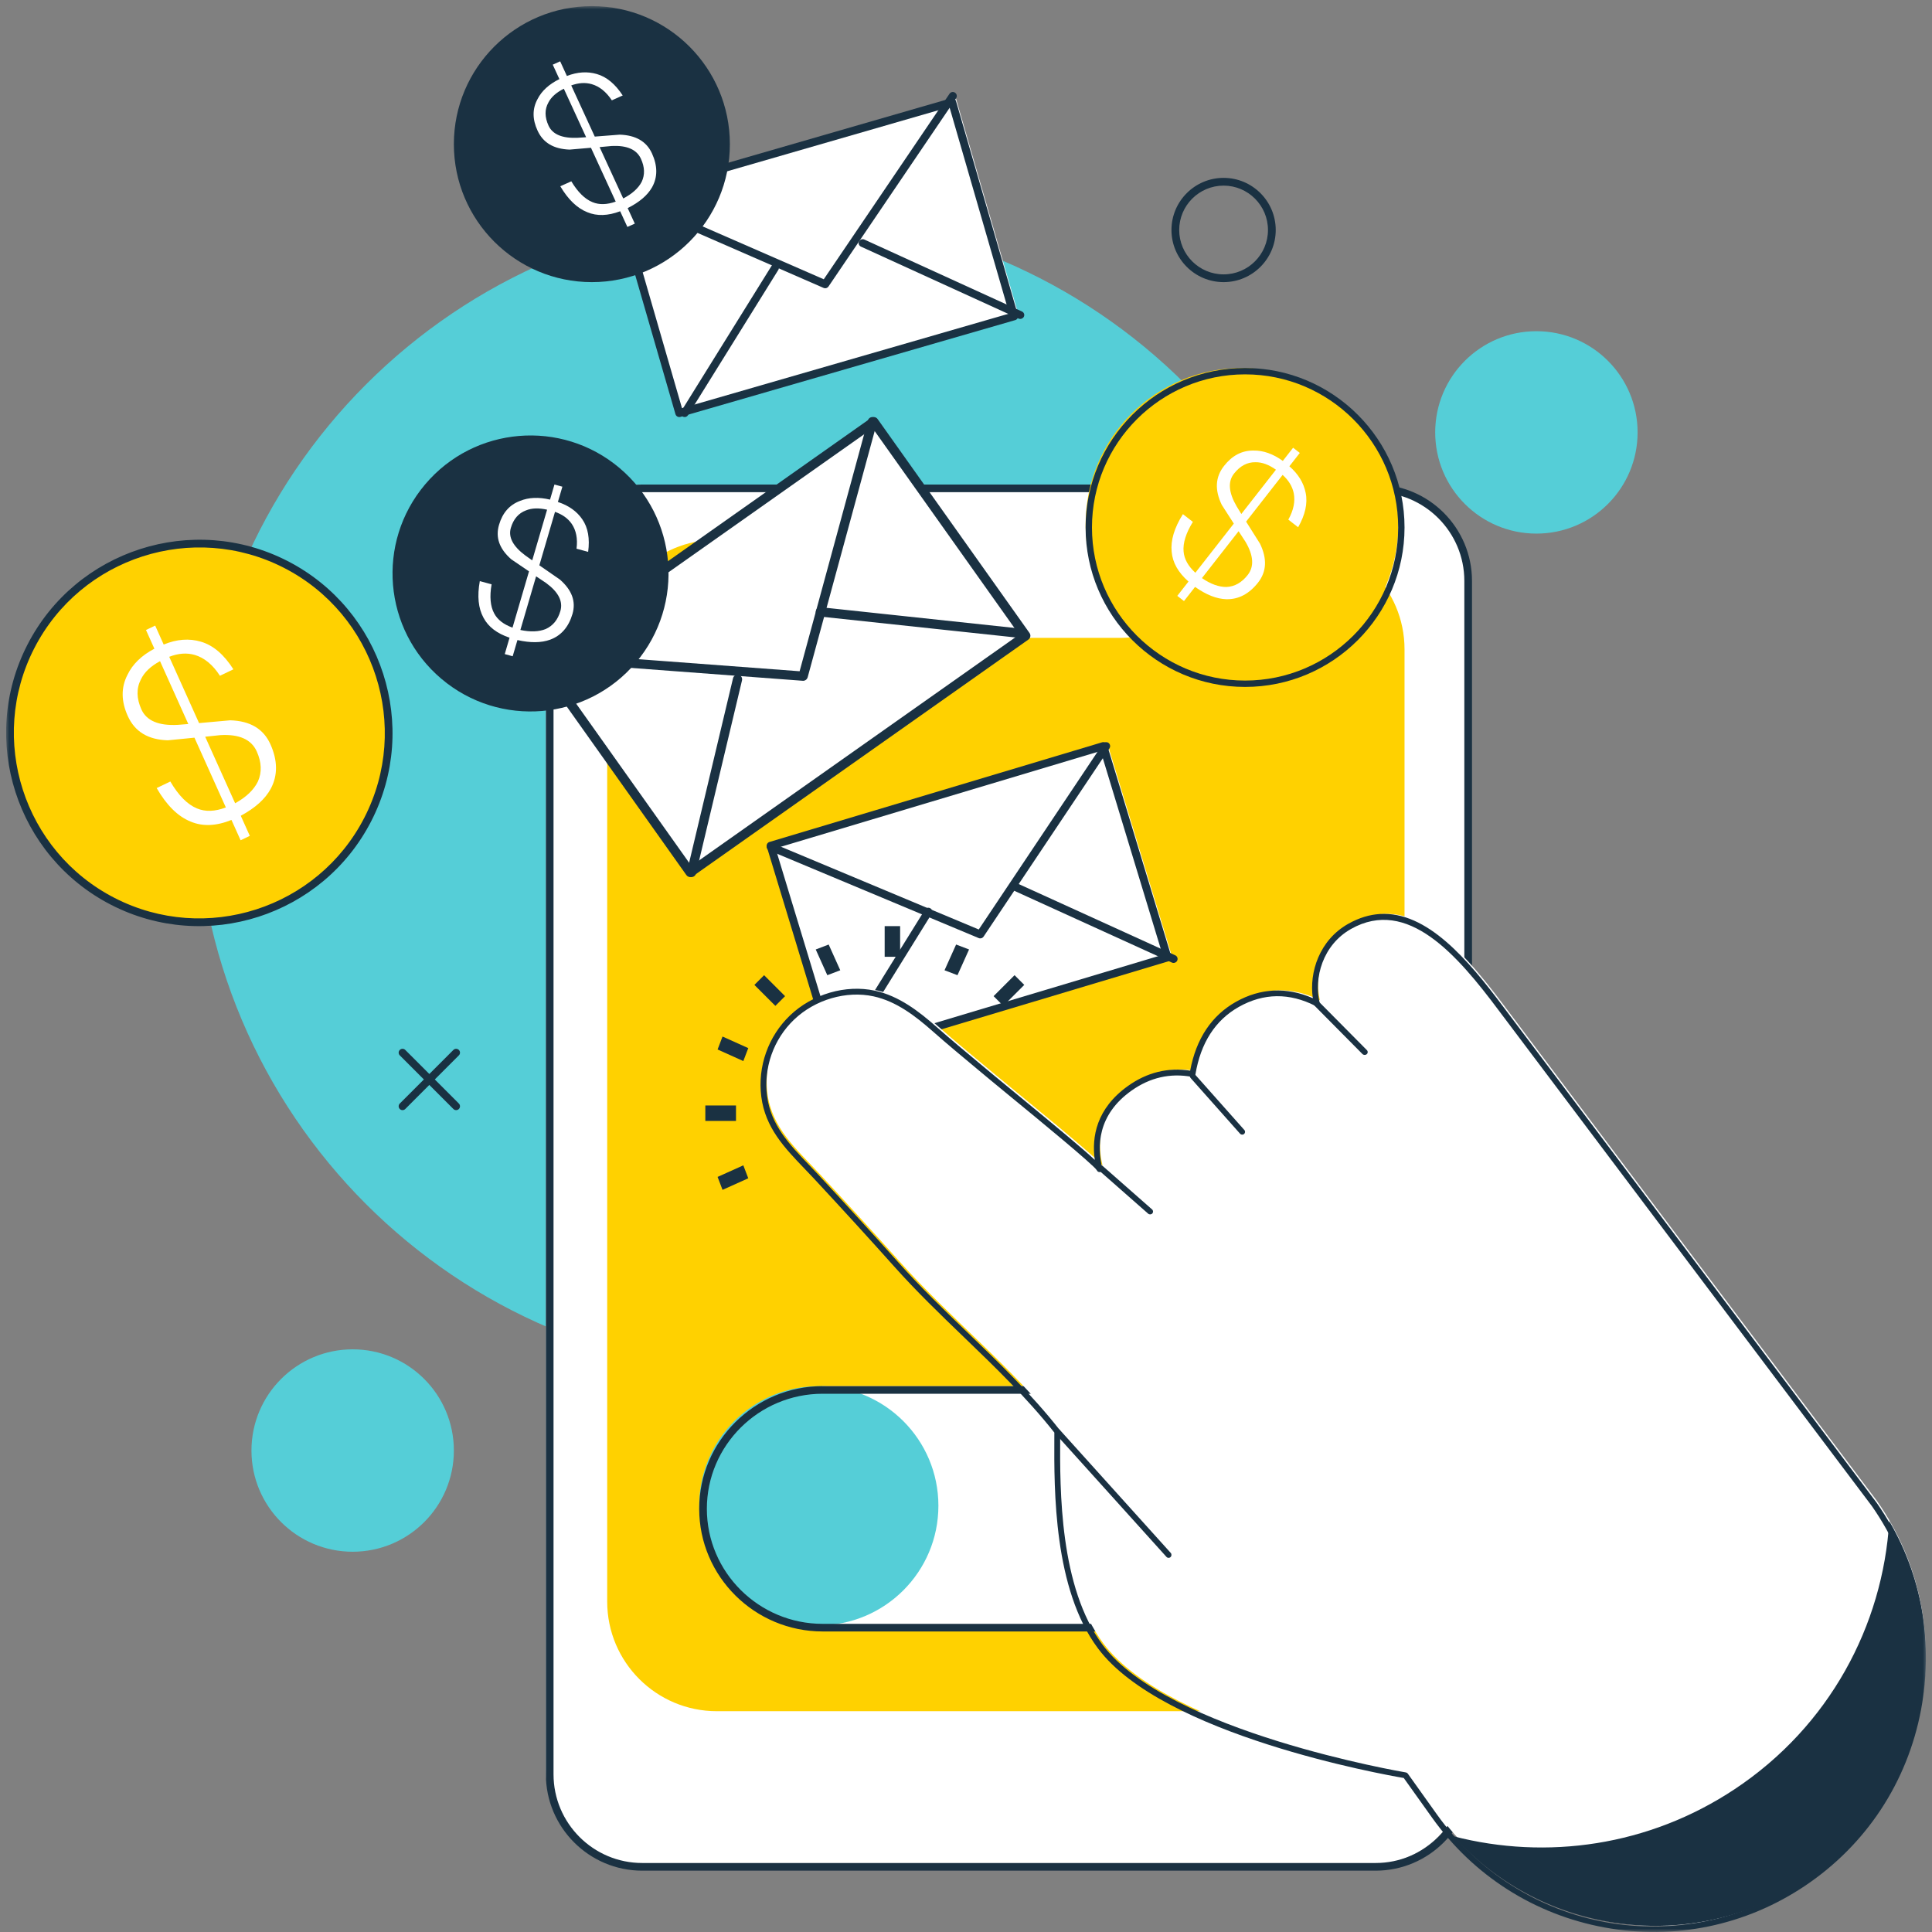 <?xml version="1.0" encoding="UTF-8"?>
<svg width="300px" height="300px" viewBox="0 0 300 300" version="1.1" xmlns="http://www.w3.org/2000/svg" xmlns:xlink="http://www.w3.org/1999/xlink">
    <rect x="0" y="0" width="300" height="300" fill="#808080" stroke="none"/>
    <title>icon/b/018 copy 2</title>
    <defs>
        <polygon id="path-1" points="0 299.048 298.095 299.048 298.095 0 0 0"></polygon>
    </defs>
    <g id="web" stroke="none" stroke-width="1" fill="none" fill-rule="evenodd">
        <g id="#04_整合訊息服務" transform="translate(-391, -2035)">
            <g id="遇到問題" transform="translate(391, 2035)">
                <g id="Group-83" transform="translate(0.952, 0.952)">
                    <path d="M209.524,122.381 C209.524,172.086 169.229,212.381 119.525,212.381 C69.818,212.381 29.524,172.086 29.524,122.381 C29.524,72.676 69.818,32.381 119.525,32.381 C169.229,32.381 209.524,72.676 209.524,122.381" id="Fill-1" fill="#55CED7"></path>
                    <path d="M211.966,288.571 L98.508,288.571 C90.389,288.571 83.81,281.992 83.81,273.875 L83.81,88.982 C83.81,80.866 90.389,74.286 98.508,74.286 L211.966,74.286 C220.085,74.286 226.667,80.866 226.667,88.982 L226.667,273.875 C226.667,281.992 220.085,288.571 211.966,288.571" id="Fill-3" fill="#FFFFFF"></path>
                    <path d="M98.768,75.476 C91.176,75.476 85,81.655 85,89.248 L85,274.562 C85,282.155 91.176,288.333 98.768,288.333 L212.661,288.333 C220.252,288.333 226.429,282.155 226.429,274.562 L226.429,89.248 C226.429,81.655 220.252,75.476 212.661,75.476 L98.768,75.476 Z M212.661,289.524 L98.768,289.524 C90.52,289.524 83.81,282.812 83.81,274.562 L83.81,89.248 C83.81,80.998 90.52,74.286 98.768,74.286 L212.661,74.286 C220.908,74.286 227.619,80.998 227.619,89.248 L227.619,274.562 C227.619,282.812 220.908,289.524 212.661,289.524 L212.661,289.524 Z" id="Fill-5" fill="#1A3142"></path>
                    <path d="M93.333,247.737 L93.333,99.882 C93.333,90.48 100.958,82.857 110.363,82.857 L200.113,82.857 C209.518,82.857 217.143,90.48 217.143,99.882 L217.143,247.737 C217.143,257.139 209.518,264.762 200.113,264.762 L110.363,264.762 C100.958,264.762 93.333,257.139 93.333,247.737" id="Fill-7" fill="#FFD100"></path>
                    <path d="M126.667,87.31 L126.667,80.952 L183.81,80.952 L183.81,87.31 C183.81,93.266 179.062,98.095 173.206,98.095 L137.27,98.095 C131.415,98.095 126.667,93.266 126.667,87.31" id="Fill-9" fill="#FFFFFF"></path>
                    <path d="M184.331,214.286 L126.667,214.286 L126.667,251.429 L184.331,251.429 C194.563,251.429 202.857,243.114 202.857,232.856 C202.857,222.6 194.563,214.286 184.331,214.286" id="Fill-11" fill="#FFFFFF"></path>
                    <path d="M144.762,232.857 C144.762,243.114 136.448,251.429 126.192,251.429 C115.933,251.429 107.619,243.114 107.619,232.857 C107.619,222.6 115.933,214.286 126.192,214.286 C136.448,214.286 144.762,222.6 144.762,232.857" id="Fill-13" fill="#55CED7"></path>
                    <path d="M126.796,215.468 C116.878,215.468 108.809,223.482 108.809,233.333 C108.809,243.184 116.878,251.199 126.796,251.199 L184.632,251.199 C194.55,251.199 202.62,243.184 202.62,233.333 C202.62,223.482 194.55,215.468 184.632,215.468 L126.796,215.468 Z M184.632,252.381 L126.799,252.381 C116.222,252.381 107.619,243.836 107.619,233.333 C107.619,222.831 116.222,214.286 126.796,214.286 L184.632,214.286 C195.206,214.286 203.81,222.831 203.81,233.333 C203.81,243.836 195.206,252.381 184.632,252.381 L184.632,252.381 Z" id="Fill-15" fill="#1A3142"></path>
                    <path d="M253.333,66.19 C253.333,57.512 246.298,50.476 237.619,50.476 C228.94,50.476 221.905,57.512 221.905,66.19 C221.905,74.869 228.94,81.905 237.619,81.905 C246.298,81.905 253.333,74.869 253.333,66.19" id="Fill-17" fill="#55CED7"></path>
                    <path d="M69.524,224.286 C69.524,215.607 62.488,208.571 53.81,208.571 C45.131,208.571 38.095,215.607 38.095,224.286 C38.095,232.964 45.131,240 53.81,240 C62.488,240 69.524,232.964 69.524,224.286" id="Fill-19" fill="#55CED7"></path>
                    <path d="M69.875,171.429 C69.722,171.429 69.569,171.371 69.45,171.252 L61.13,162.928 C60.893,162.694 60.893,162.314 61.13,162.08 C61.364,161.846 61.744,161.846 61.978,162.08 L70.301,170.404 C70.535,170.638 70.535,171.018 70.301,171.252 C70.182,171.371 70.029,171.429 69.875,171.429" id="Fill-21" fill="#1A3142"></path>
                    <path d="M61.553,171.429 C61.4,171.429 61.246,171.371 61.128,171.252 C60.894,171.018 60.894,170.638 61.128,170.404 L69.451,162.08 C69.685,161.846 70.065,161.846 70.299,162.08 C70.535,162.314 70.535,162.694 70.299,162.928 L61.978,171.252 C61.86,171.371 61.707,171.429 61.553,171.429" id="Fill-23" fill="#1A3142"></path>
                    <path d="M189.048,27.871 C185.247,27.871 182.154,30.961 182.154,34.761 C182.154,38.56 185.247,41.653 189.048,41.653 C192.848,41.653 195.938,38.56 195.938,34.761 C195.938,30.961 192.848,27.871 189.048,27.871 M189.048,42.857 C184.583,42.857 180.952,39.224 180.952,34.761 C180.952,30.297 184.583,26.667 189.048,26.667 C193.512,26.667 197.143,30.297 197.143,34.761 C197.143,39.224 193.512,42.857 189.048,42.857" id="Fill-25" fill="#1A3142"></path>
                    <polygon id="Fill-27" fill="#FFFFFF" points="134.643 64.762 82.857 101.271 106.309 134.286 158.095 97.776"></polygon>
                    <path d="M83.648,101.456 L106.4,133.501 L157.304,97.593 L134.554,65.548 L83.648,101.456 Z M106.315,135.232 C106.056,135.265 105.792,135.157 105.631,134.932 L82.04,101.702 C81.927,101.547 81.884,101.351 81.914,101.161 C81.947,100.97 82.055,100.802 82.213,100.69 L134.308,63.942 C134.634,63.712 135.089,63.789 135.323,64.115 L158.915,97.345 C159.146,97.673 159.068,98.127 158.739,98.357 L106.647,135.105 C106.544,135.177 106.431,135.22 106.315,135.232 L106.315,135.232 Z" id="Fill-29" fill="#1A3142"></path>
                    <path d="M123.846,104.757 C123.798,104.762 123.75,104.764 123.703,104.759 L82.575,101.679 C82.177,101.649 81.877,101.304 81.907,100.909 C81.937,100.512 82.292,100.213 82.685,100.246 L123.212,103.279 L133.811,64.342 C133.916,63.957 134.311,63.731 134.702,63.835 C135.087,63.937 135.318,64.334 135.213,64.717 L124.459,104.23 C124.379,104.518 124.133,104.722 123.846,104.757" id="Fill-31" fill="#1A3142"></path>
                    <path d="M157.463,98.089 C157.411,98.097 157.357,98.097 157.3,98.092 L126.356,94.782 C125.962,94.739 125.676,94.383 125.718,93.984 C125.758,93.583 126.108,93.295 126.508,93.338 L157.453,96.645 C157.845,96.688 158.133,97.046 158.091,97.445 C158.054,97.788 157.788,98.049 157.463,98.089" id="Fill-33" fill="#1A3142"></path>
                    <path d="M106.517,135.233 C106.433,135.243 106.349,135.238 106.265,135.218 C105.88,135.127 105.643,134.742 105.734,134.356 L112.874,104.36 C112.963,103.975 113.351,103.738 113.736,103.829 C114.119,103.921 114.356,104.306 114.267,104.691 L107.126,134.687 C107.055,134.989 106.805,135.199 106.517,135.233" id="Fill-35" fill="#1A3142"></path>
                    <polygon id="Fill-37" fill="#FFFFFF" points="170.936 114.286 119.048 129.846 129.064 162.857 180.952 147.294"></polygon>
                    <path d="M119.477,130.781 L129.094,162.436 L179.57,147.315 L169.953,115.66 L119.477,130.781 Z M128.561,163.797 C128.346,163.754 128.161,163.598 128.093,163.374 L118.122,130.548 C118.074,130.394 118.092,130.227 118.167,130.083 C118.244,129.939 118.377,129.835 118.532,129.788 L170.188,114.312 C170.511,114.215 170.856,114.396 170.954,114.722 L180.925,147.546 C181.025,147.869 180.84,148.212 180.515,148.308 L128.861,163.784 C128.759,163.814 128.656,163.817 128.561,163.797 L128.561,163.797 Z" id="Fill-39" fill="#1A3142"></path>
                    <path d="M151.137,144.749 C151.097,144.742 151.059,144.729 151.021,144.714 L118.475,131.1 C118.159,130.967 118.011,130.606 118.144,130.29 C118.275,129.976 118.646,129.831 118.956,129.961 L151.029,143.377 L170.291,114.561 C170.48,114.278 170.864,114.2 171.151,114.388 C171.436,114.579 171.514,114.96 171.325,115.246 L151.778,144.486 C151.637,144.699 151.382,144.799 151.137,144.749" id="Fill-41" fill="#1A3142"></path>
                    <path d="M181.159,148.559 C181.113,148.548 181.068,148.536 181.025,148.516 L156.554,137.375 C156.243,137.234 156.104,136.867 156.246,136.554 C156.39,136.242 156.753,136.104 157.071,136.247 L181.542,147.388 C181.853,147.529 181.992,147.896 181.848,148.209 C181.727,148.475 181.436,148.616 181.159,148.559" id="Fill-43" fill="#1A3142"></path>
                    <path d="M129.063,163.797 C128.993,163.782 128.926,163.757 128.861,163.717 C128.573,163.536 128.486,163.155 128.663,162.867 L142.673,140.292 C142.85,140.001 143.23,139.913 143.52,140.094 C143.808,140.274 143.895,140.655 143.718,140.944 L129.708,163.519 C129.571,163.744 129.308,163.847 129.063,163.797" id="Fill-45" fill="#1A3142"></path>
                    <polygon id="Fill-47" fill="#FFFFFF" points="147.475 14.286 95.238 29.405 104.908 62.857 157.143 47.737"></polygon>
                    <path d="M95.668,30.356 L104.949,62.427 L155.76,47.739 L146.478,15.669 L95.668,30.356 Z M104.399,63.795 C104.184,63.75 104,63.59 103.935,63.364 L94.309,30.107 C94.264,29.948 94.284,29.781 94.362,29.637 C94.441,29.495 94.574,29.387 94.733,29.343 L146.73,14.311 C147.057,14.214 147.398,14.403 147.495,14.732 L157.118,47.989 C157.213,48.315 157.024,48.659 156.697,48.753 L104.7,63.785 C104.598,63.815 104.496,63.817 104.399,63.795 L104.399,63.795 Z" id="Fill-49" fill="#1A3142"></path>
                    <path d="M127.054,43.795 C127.014,43.788 126.977,43.775 126.939,43.758 L94.659,29.673 C94.344,29.535 94.202,29.168 94.337,28.854 C94.474,28.538 94.843,28.395 95.151,28.531 L126.962,42.413 L146.489,13.605 C146.681,13.321 147.063,13.248 147.348,13.441 C147.63,13.635 147.705,14.021 147.51,14.307 L127.696,43.537 C127.553,43.75 127.296,43.848 127.054,43.795" id="Fill-51" fill="#1A3142"></path>
                    <path d="M157.338,48.558 C157.292,48.548 157.247,48.533 157.204,48.514 L132.739,37.345 C132.429,37.203 132.293,36.843 132.441,36.54 C132.588,36.237 132.956,36.105 133.273,36.249 L157.736,47.415 C158.049,47.56 158.182,47.919 158.036,48.223 C157.907,48.484 157.618,48.616 157.338,48.558" id="Fill-53" fill="#1A3142"></path>
                    <path d="M105.239,63.796 C105.171,63.781 105.105,63.753 105.041,63.713 C104.761,63.527 104.678,63.144 104.856,62.853 L118.885,40.286 C119.064,39.998 119.437,39.913 119.72,40.098 C120.001,40.281 120.084,40.665 119.906,40.956 L105.877,63.522 C105.737,63.748 105.481,63.848 105.239,63.796" id="Fill-55" fill="#1A3142"></path>
                    <mask id="mask-2" fill="white">
                        <use xlink:href="#path-1"></use>
                    </mask>
                    <g id="Clip-58"></g>
                    <polygon id="Fill-57" fill="#1A3142" mask="url(#mask-2)" points="136.419 147.619 138.819 147.619 138.819 142.857 136.419 142.857"></polygon>
                    <polygon id="Fill-59" fill="#1A3142" mask="url(#mask-2)" points="127.513 150.476 125.714 146.482 127.725 145.714 129.524 149.711"></polygon>
                    <polygon id="Fill-60" fill="#1A3142" mask="url(#mask-2)" points="119.445 155.238 116.19 151.983 117.697 150.476 120.952 153.731"></polygon>
                    <polygon id="Fill-61" fill="#1A3142" mask="url(#mask-2)" points="114.471 163.81 110.476 162.011 111.241 160 115.238 161.799"></polygon>
                    <polygon id="Fill-62" fill="#1A3142" mask="url(#mask-2)" points="108.571 173.105 113.333 173.105 113.333 170.705 108.571 170.705"></polygon>
                    <polygon id="Fill-63" fill="#1A3142" mask="url(#mask-2)" points="111.243 183.81 110.476 181.799 114.471 180 115.238 182.011"></polygon>
                    <polygon id="Fill-64" fill="#1A3142" mask="url(#mask-2)" points="154.84 155.238 153.333 153.731 156.588 150.476 158.095 151.983"></polygon>
                    <polygon id="Fill-65" fill="#1A3142" mask="url(#mask-2)" points="147.725 150.476 145.714 149.711 147.513 145.714 149.524 146.48"></polygon>
                    <path d="M279.488,291.044 C260.723,303.596 235.405,298.958 222.282,280.566 L217.758,274.228 C217.758,274.228 180.747,268.087 170.402,254.267 C163.325,244.815 163.684,228.779 163.709,220.862 C156.171,211.284 146.833,204.008 138.716,194.918 C134.616,190.328 130.461,185.788 126.271,181.283 C122.76,177.504 118.907,174.225 118.211,168.824 C117.63,164.309 119.259,159.702 122.548,156.565 C125.842,153.426 130.8,151.875 135.289,152.853 C138.91,153.641 141.954,155.983 144.677,158.384 C147.604,160.965 150.608,163.419 153.61,165.928 C156.789,168.584 170.072,179.317 170.272,180.125 C169.363,176.458 169.528,171.438 174.951,167.574 C178.352,165.152 181.74,164.795 184.71,165.353 C185.364,161.43 187.175,157.066 191.687,154.529 C196.478,151.835 200.832,152.766 204.001,154.377 C203.033,150.38 204.478,145.029 209.102,142.43 C217.918,137.473 225.589,145.807 232.656,155.27 C235.228,158.716 290.54,232.163 290.54,232.163 C303.983,251.423 298.995,277.997 279.488,291.044" id="Fill-66" fill="#FFFFFF" mask="url(#mask-2)"></path>
                    <path d="M203.315,155.249 C199.264,153.185 195.263,153.236 191.427,155.392 C187.76,157.454 185.489,160.986 184.67,165.897 C184.65,166.017 184.583,166.125 184.483,166.195 C184.383,166.265 184.264,166.29 184.141,166.267 C180.779,165.637 177.61,166.36 174.727,168.414 C169.463,172.164 169.373,177.05 170.222,180.487 C170.282,180.732 170.134,180.978 169.892,181.038 C169.668,181.095 169.438,180.97 169.358,180.758 C168.799,179.869 160.161,172.777 156,169.362 C154.635,168.241 153.504,167.31 152.828,166.748 C152.144,166.175 151.46,165.607 150.776,165.039 C148.503,163.148 146.149,161.191 143.885,159.192 C141.205,156.828 138.237,154.534 134.698,153.763 C130.467,152.843 125.625,154.256 122.363,157.363 C119.166,160.408 117.596,164.846 118.16,169.237 C118.744,173.755 121.615,176.75 124.657,179.919 C125.141,180.422 125.625,180.93 126.107,181.445 C130.612,186.294 134.685,190.757 138.559,195.093 C142.003,198.948 145.727,202.535 149.331,206.005 C154.196,210.689 159.225,215.532 163.575,221.061 C163.64,221.141 163.673,221.239 163.673,221.341 L163.67,222.279 C163.63,230.398 163.558,245.506 170.277,254.482 C180.395,267.999 216.987,274.209 217.354,274.271 C217.474,274.291 217.578,274.356 217.648,274.454 L222.173,280.793 C235.234,299.096 260.096,303.652 278.772,291.158 C288.104,284.916 294.389,275.392 296.463,264.339 C298.537,253.284 296.139,242.121 289.717,232.919 C289.163,232.184 234.363,159.417 231.817,156.01 C225.296,147.274 217.601,138.367 208.843,143.291 C204.42,145.778 203.04,150.931 203.958,154.739 C204.001,154.909 203.938,155.092 203.801,155.202 C203.726,155.259 203.636,155.292 203.547,155.297 C203.469,155.302 203.387,155.287 203.315,155.249 M232.541,155.467 C235.085,158.872 289.884,231.639 290.448,232.384 C297.02,241.803 299.473,253.211 297.352,264.507 C295.233,275.8 288.813,285.534 279.274,291.914 C270.099,298.051 259.067,300.337 248.218,298.348 C237.366,296.362 227.854,290.313 221.437,281.321 L217.022,275.134 C213.857,274.594 179.621,268.477 169.553,255.025 C162.652,245.806 162.724,230.498 162.764,222.274 L162.767,221.499 C158.476,216.07 153.509,211.287 148.705,206.661 C145.088,203.178 141.352,199.578 137.885,195.696 C134.017,191.368 129.946,186.907 125.443,182.063 C124.967,181.551 124.485,181.048 124.003,180.547 C120.856,177.268 117.883,174.168 117.264,169.352 C116.66,164.679 118.335,159.95 121.739,156.705 C125.211,153.396 130.373,151.895 134.893,152.878 C138.631,153.691 141.711,156.068 144.482,158.512 C146.738,160.501 149.084,162.452 151.355,164.341 C152.039,164.909 152.723,165.477 153.407,166.05 C154.081,166.612 155.212,167.541 156.574,168.659 C163.678,174.493 167.366,177.585 169.044,179.156 C168.549,175.619 169.276,171.183 174.203,167.673 C177.163,165.564 180.407,164.766 183.857,165.299 C184.785,160.336 187.181,156.738 190.982,154.601 C194.786,152.465 198.887,152.28 202.905,154.051 C202.309,150.033 203.926,145.015 208.401,142.5 C210.088,141.552 211.728,141.069 213.328,140.972 C220.626,140.519 227,148.047 232.541,155.467" id="Fill-67" fill="#1A3142" mask="url(#mask-2)"></path>
                    <path d="M279.387,291.055 C261.817,302.725 238.54,299.513 224.762,284.191 C239.195,287.915 255.084,285.72 268.421,276.86 C283.103,267.108 291.424,251.482 292.412,235.238 C303.468,254.149 298.006,278.688 279.387,291.055" id="Fill-68" fill="#1A3142" mask="url(#mask-2)"></path>
                    <path d="M163.277,220.953 C163.179,220.961 163.08,220.999 163.001,221.075 C162.82,221.248 162.808,221.541 162.976,221.726 L180.177,240.804 C180.346,240.992 180.627,241.002 180.81,240.829 C180.991,240.656 181.001,240.364 180.833,240.178 L163.633,221.101 C163.539,220.994 163.406,220.946 163.277,220.953" id="Fill-69" fill="#1A3142" mask="url(#mask-2)"></path>
                    <path d="M169.954,180.001 C169.84,180.008 169.726,180.057 169.643,180.145 C169.473,180.325 169.486,180.603 169.673,180.769 L177.329,187.502 C177.516,187.668 177.804,187.656 177.976,187.475 C178.146,187.295 178.133,187.015 177.946,186.851 L170.29,180.115 C170.197,180.033 170.073,179.994 169.954,180.001" id="Fill-70" fill="#1A3142" mask="url(#mask-2)"></path>
                    <path d="M184.223,165.715 C184.131,165.72 184.036,165.756 183.96,165.823 C183.777,165.982 183.758,166.255 183.919,166.436 L191.606,175.09 C191.767,175.27 192.045,175.289 192.23,175.131 C192.413,174.972 192.433,174.696 192.272,174.516 L184.584,165.864 C184.489,165.758 184.355,165.708 184.223,165.715" id="Fill-71" fill="#1A3142" mask="url(#mask-2)"></path>
                    <path d="M203.301,154.286 C203.197,154.291 203.092,154.33 203.009,154.403 C202.818,154.566 202.805,154.845 202.983,155.025 L210.606,162.715 C210.783,162.895 211.084,162.905 211.275,162.74 C211.468,162.577 211.481,162.298 211.303,162.118 L203.68,154.427 C203.578,154.325 203.437,154.279 203.301,154.286" id="Fill-72" fill="#1A3142" mask="url(#mask-2)"></path>
                    <path d="M69.524,21.429 C69.524,33.263 79.119,42.857 90.954,42.857 C102.786,42.857 112.381,33.263 112.381,21.429 C112.381,9.594 102.786,0 90.954,0 C79.119,0 69.524,9.594 69.524,21.429" id="Fill-73" fill="#1A3142" mask="url(#mask-2)"></path>
                    <path d="M86.6,12.825 C85.446,13.407 84.647,14.101 84.201,14.971 C83.607,16.036 83.619,17.237 84.229,18.566 C84.854,19.921 86.361,20.548 88.749,20.444 L90.062,20.357 L86.6,12.825 Z M95.822,29.866 C97.213,29.144 98.171,28.279 98.69,27.279 C99.206,26.182 99.166,24.998 98.566,23.692 C97.903,22.254 96.384,21.603 94.036,21.717 L92.153,21.891 L95.822,29.866 Z M84.879,9.089 L86.031,8.571 L87.074,10.845 C88.712,10.211 90.256,10.119 91.705,10.539 C93.257,10.979 94.593,12.116 95.742,13.872 L94.056,14.628 C93.169,13.287 92.111,12.459 90.939,12.118 C89.931,11.83 88.883,11.902 87.749,12.312 L91.403,20.257 L95.288,19.956 C97.767,20.046 99.428,21.001 100.282,22.859 C101.172,24.801 101.174,26.567 100.3,28.13 C99.589,29.383 98.322,30.45 96.513,31.363 L97.619,33.773 L96.467,34.286 L95.346,31.851 C93.449,32.569 91.745,32.629 90.241,32 C88.661,31.373 87.268,30.027 86.051,27.97 L87.762,27.202 C88.772,28.888 89.876,29.96 91.045,30.438 C92.088,30.871 93.29,30.838 94.658,30.356 L90.813,21.993 L87.497,22.279 C85.015,22.187 83.382,21.215 82.518,19.329 C81.702,17.561 81.697,15.927 82.526,14.419 C83.166,13.161 84.31,12.116 85.91,11.33 L84.879,9.089 Z" id="Fill-74" fill="#FFFFFF" mask="url(#mask-2)"></path>
                    <path d="M16.741,138.695 C31.011,146.018 48.515,140.387 55.838,126.117 C63.161,111.846 57.53,94.342 43.259,87.019 C28.989,79.697 11.485,85.327 4.162,99.598 C-3.161,113.868 2.47,131.372 16.741,138.695" id="Fill-75" fill="#FFD100" mask="url(#mask-2)"></path>
                    <path d="M4.372,99.705 C-2.879,113.837 2.717,131.234 16.849,138.484 C30.979,145.735 48.375,140.14 55.629,126.008 C62.88,111.878 57.282,94.482 43.152,87.228 C29.019,79.977 11.623,85.573 4.372,99.705 M56.694,126.555 C49.139,141.276 31.019,147.105 16.301,139.55 C1.583,131.997 -4.248,113.878 3.307,99.157 C10.859,84.439 28.979,78.611 43.7,86.163 C58.418,93.718 64.247,111.838 56.694,126.555" id="Fill-76" fill="#1A3142" mask="url(#mask-2)"></path>
                    <path d="M23.898,101.715 C22.469,102.485 21.482,103.397 20.934,104.534 C20.207,105.922 20.234,107.487 21.005,109.207 C21.798,110.965 23.682,111.763 26.657,111.603 L28.288,111.474 L23.898,101.715 Z M35.56,123.779 C37.287,122.824 38.468,121.692 39.104,120.385 C39.733,118.951 39.672,117.411 38.913,115.722 C38.07,113.855 36.174,113.027 33.251,113.199 L30.908,113.447 L35.56,123.779 Z M21.715,96.874 L23.144,96.19 L24.466,99.134 C26.499,98.29 28.423,98.153 30.228,98.685 C32.168,99.243 33.843,100.707 35.29,102.979 L33.2,103.982 C32.082,102.244 30.756,101.18 29.295,100.747 C28.035,100.385 26.73,100.491 25.325,101.036 L29.958,111.33 L34.789,110.897 C37.876,110.985 39.957,112.211 41.04,114.618 C42.17,117.133 42.189,119.433 41.118,121.472 C40.246,123.11 38.679,124.511 36.435,125.719 L37.837,128.84 L36.41,129.524 L34.99,126.368 C32.632,127.32 30.515,127.416 28.634,126.616 C26.662,125.818 24.913,124.083 23.375,121.418 L25.497,120.4 C26.772,122.584 28.16,123.969 29.619,124.574 C30.923,125.127 32.419,125.071 34.118,124.428 L29.243,113.594 L25.114,114.002 C22.024,113.908 19.981,112.66 18.885,110.22 C17.851,107.928 17.827,105.8 18.844,103.832 C19.625,102.191 21.039,100.816 23.022,99.777 L21.715,96.874 Z" id="Fill-77" fill="#FFFFFF" mask="url(#mask-2)"></path>
                    <path d="M167.619,80.476 C167.619,93.89 178.491,104.762 191.905,104.762 C205.318,104.762 216.19,93.89 216.19,80.476 C216.19,67.063 205.318,56.19 191.905,56.19 C178.491,56.19 167.619,67.063 167.619,80.476" id="Fill-78" fill="#FFD100" mask="url(#mask-2)"></path>
                    <path d="M192.381,57.179 C179.272,57.179 168.608,67.844 168.608,80.952 C168.608,94.061 179.272,104.726 192.381,104.726 C205.49,104.726 216.154,94.061 216.154,80.952 C216.154,67.844 205.49,57.179 192.381,57.179 M192.381,105.714 C178.728,105.714 167.619,94.608 167.619,80.952 C167.619,67.299 178.728,56.19 192.381,56.19 C206.034,56.19 217.143,67.299 217.143,80.952 C217.143,94.608 206.034,105.714 192.381,105.714" id="Fill-79" fill="#1A3142" mask="url(#mask-2)"></path>
                    <path d="M197.177,71.984 C196.071,71.206 195.035,70.81 194.004,70.823 C192.722,70.798 191.602,71.393 190.653,72.604 C189.686,73.845 189.83,75.54 191.084,77.692 L191.8,78.859 L197.177,71.984 Z M185.685,88.815 C187.036,89.744 188.308,90.204 189.497,90.194 C190.774,90.132 191.862,89.514 192.794,88.326 C193.82,87.011 193.694,85.294 192.452,83.183 L191.376,81.535 L185.685,88.815 Z M199.841,68.571 L200.882,69.379 L199.261,71.453 C200.647,72.651 201.482,74.03 201.79,75.57 C202.129,77.216 201.71,79.005 200.622,80.92 L199.098,79.736 C199.926,78.263 200.186,76.884 199.941,75.636 C199.72,74.566 199.145,73.635 198.213,72.792 L192.544,80.045 L194.705,83.477 C195.823,85.805 195.732,87.804 194.408,89.5 C193.02,91.269 191.366,92.136 189.48,92.094 C187.963,92.052 186.349,91.405 184.617,90.184 L182.897,92.381 L181.858,91.573 L183.596,89.349 C182.004,87.95 181.124,86.411 180.983,84.715 C180.807,82.956 181.392,81.014 182.73,78.884 L184.277,80.085 C183.189,81.842 182.718,83.383 182.837,84.693 C182.936,85.867 183.548,86.957 184.664,87.985 L190.633,80.351 L188.759,77.433 C187.643,75.103 187.765,73.121 189.108,71.406 C190.37,69.787 191.899,68.984 193.711,69.009 C195.199,68.984 196.731,69.525 198.243,70.618 L199.841,68.571 Z" id="Fill-80" fill="#FFFFFF" mask="url(#mask-2)"></path>
                    <path d="M65.061,74.266 C57.423,83.306 58.559,96.826 67.599,104.464 C76.639,112.102 90.159,110.963 97.797,101.923 C105.434,92.886 104.298,79.365 95.258,71.727 C86.218,64.09 72.698,65.226 65.061,74.266" id="Fill-81" fill="#1A3142" mask="url(#mask-2)"></path>
                    <path d="M84,78.191 C82.722,77.906 81.646,77.926 80.722,78.302 C79.562,78.732 78.773,79.645 78.368,81.032 C77.952,82.451 78.704,83.875 80.62,85.301 L81.692,86.061 L84,78.191 Z M79.852,96.87 C81.406,97.202 82.72,97.153 83.783,96.725 C84.908,96.218 85.661,95.298 86.061,93.936 C86.5,92.431 85.758,90.985 83.865,89.59 L82.294,88.538 L79.852,96.87 Z M85.143,74.286 L86.375,74.62 L85.676,76.993 C87.365,77.547 88.62,78.449 89.462,79.679 C90.37,80.99 90.65,82.692 90.375,84.74 L88.571,84.251 C88.775,82.677 88.503,81.388 87.824,80.39 C87.235,79.539 86.375,78.931 85.23,78.528 L82.796,86.831 L85.998,89.049 C87.857,90.677 88.508,92.448 87.941,94.388 C87.344,96.415 86.174,97.753 84.467,98.38 C83.087,98.879 81.401,98.887 79.396,98.436 L78.656,100.952 L77.426,100.615 L78.171,98.07 C76.228,97.416 74.873,96.388 74.123,94.966 C73.317,93.498 73.131,91.604 73.552,89.283 L75.383,89.78 C75.049,91.69 75.192,93.198 75.781,94.292 C76.302,95.279 77.25,96.009 78.631,96.508 L81.192,87.77 L78.437,85.896 C76.58,84.263 75.96,82.5 76.539,80.535 C77.08,78.683 78.156,77.446 79.794,76.829 C81.12,76.283 82.699,76.211 84.457,76.627 L85.143,74.286 Z" id="Fill-82" fill="#FFFFFF" mask="url(#mask-2)"></path>
                </g>
            </g>
        </g>
    </g>
</svg>